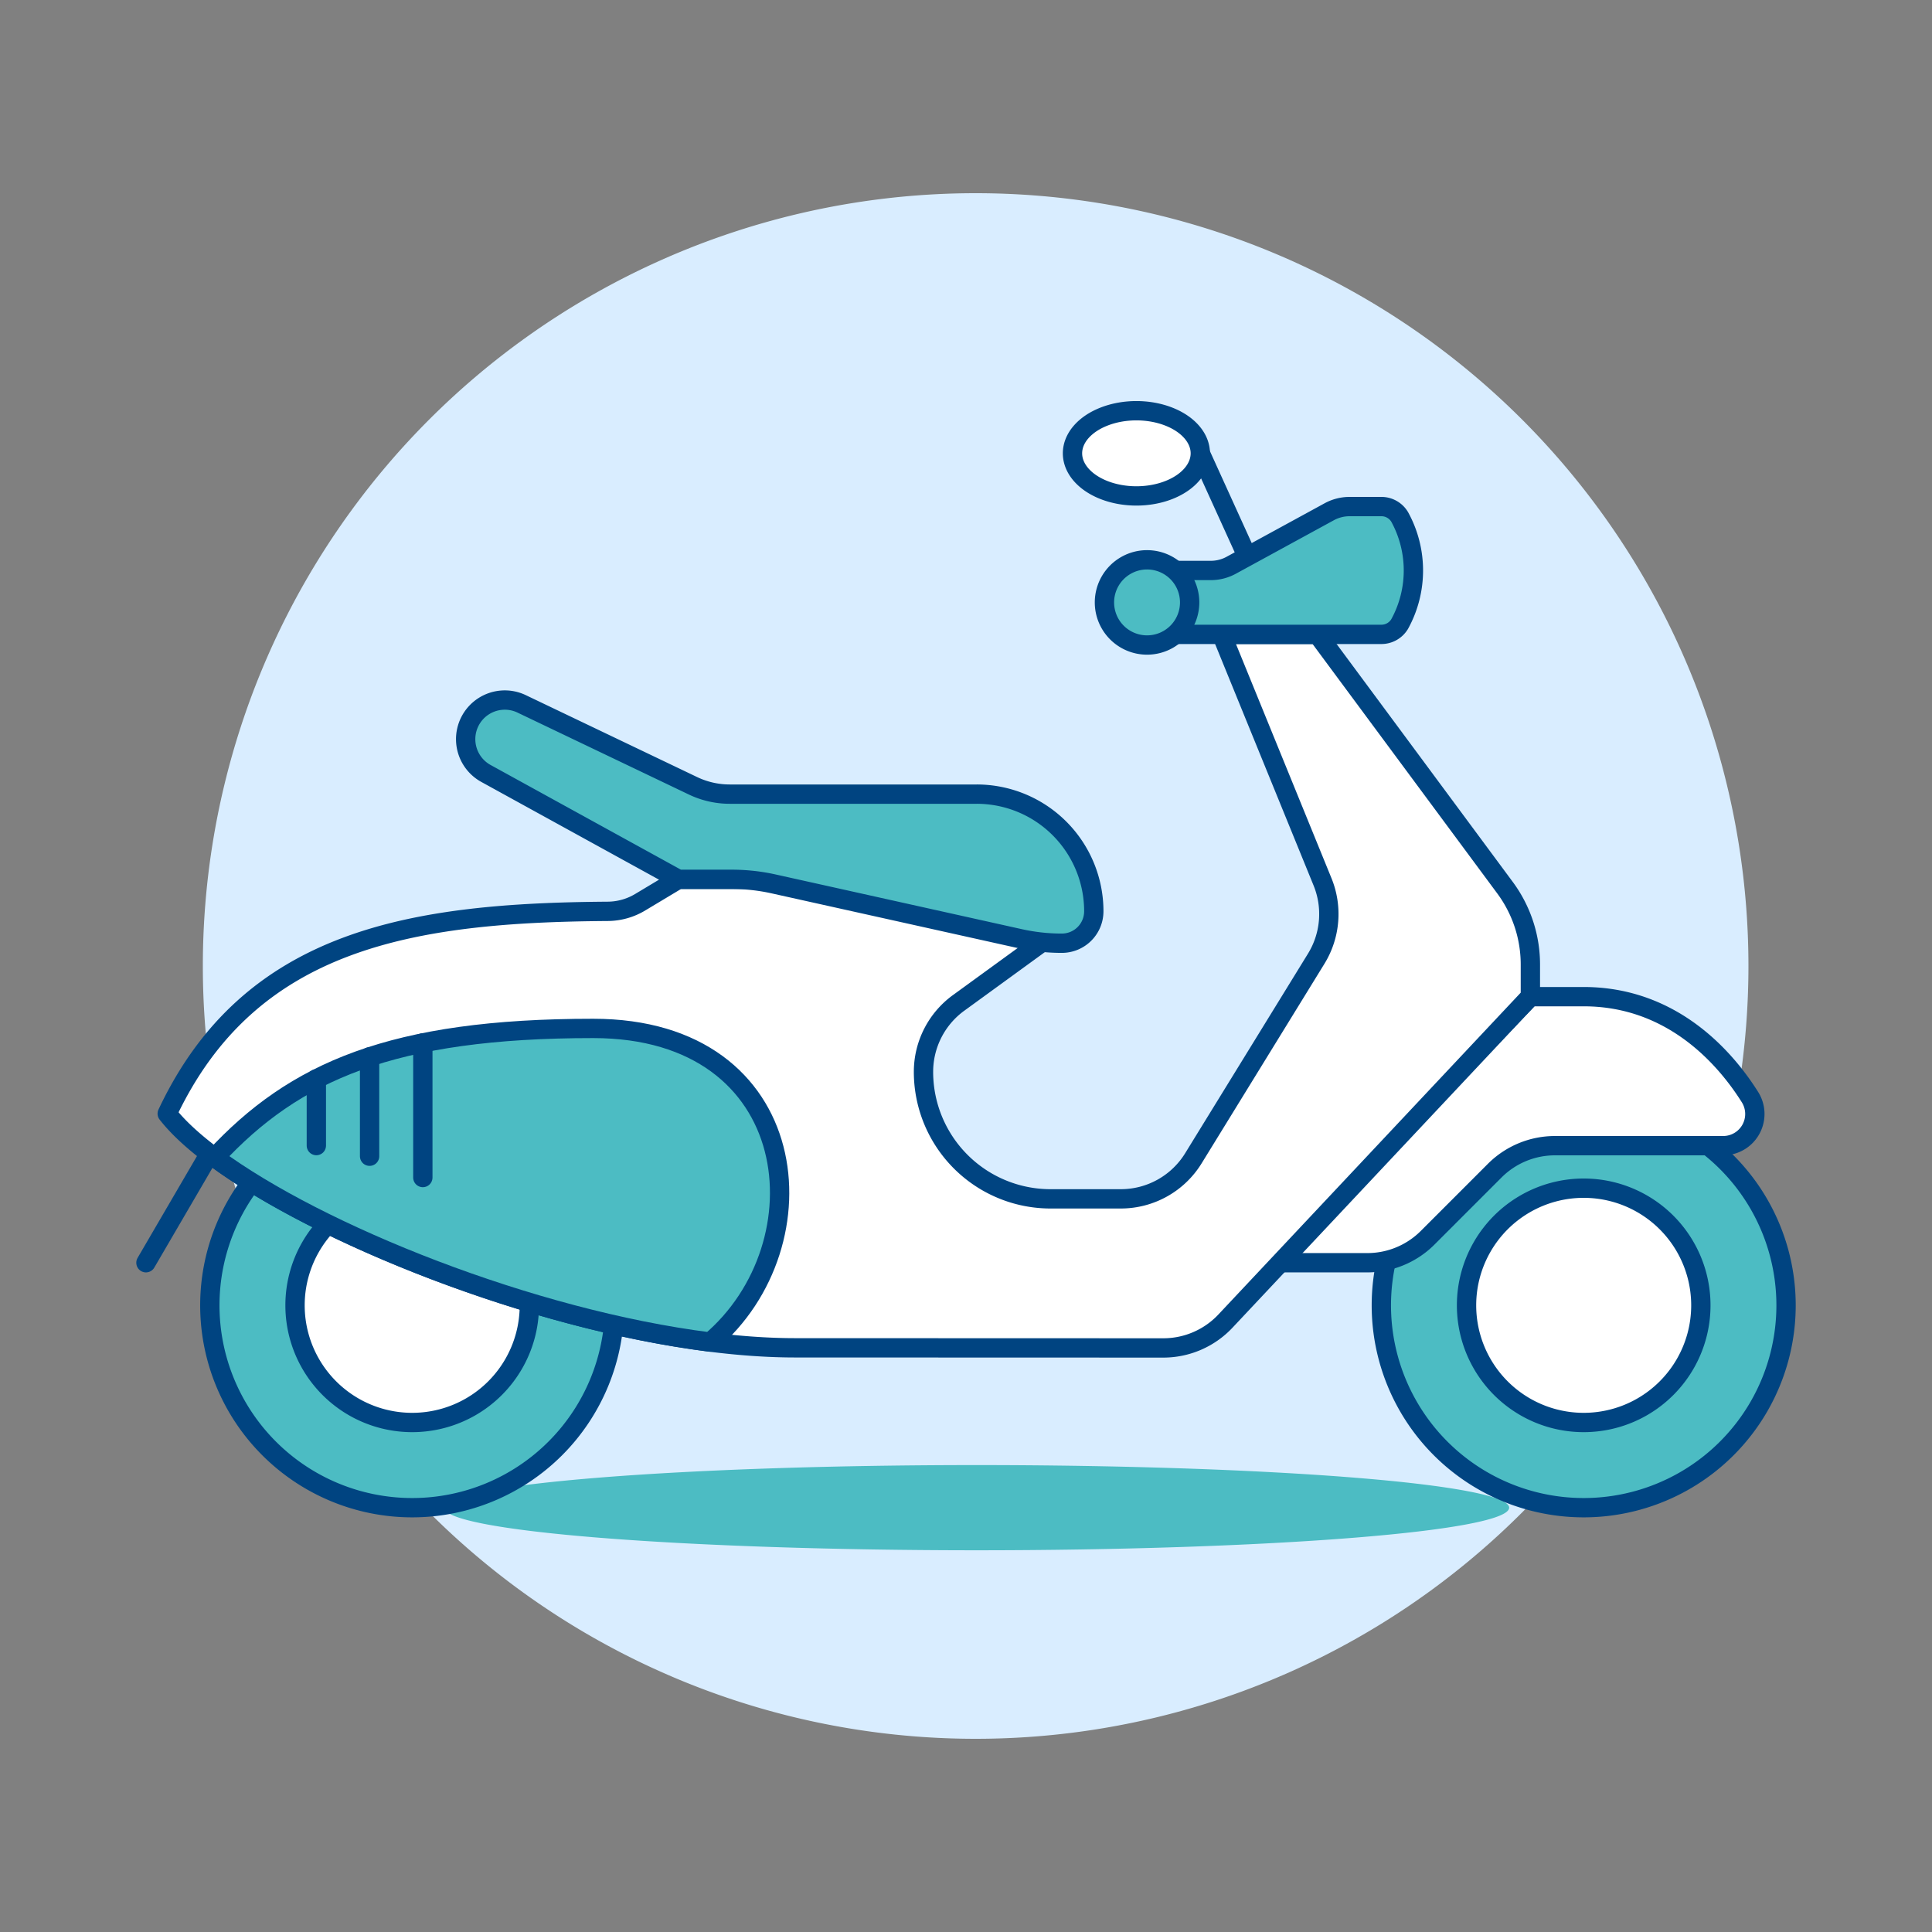 <svg viewBox="0 0 100 100" height="100" width="100" xmlns="http://www.w3.org/2000/svg"><rect x="0" y="0" width="100" height="100" fill="#808080" stroke="none"/><path d="M10.499 50.000 A40.000 40.000 0 1 0 90.499 50.000 A40.000 40.000 0 1 0 10.499 50.000 Z" fill="#d9edff"/><path d="M22.988 78.037 A27.563 2.205 0 1 0 78.114 78.037 A27.563 2.205 0 1 0 22.988 78.037 Z" fill="#4cbcc3"/><path d="M62.128 23.464L64.884 29.527" fill="none" stroke="#004481" stroke-linecap="round" stroke-linejoin="round"/><path d="M10.861 67.564 A10.474 10.474 0 1 0 31.809 67.564 A10.474 10.474 0 1 0 10.861 67.564 Z" fill="#4cbcc3"/><path d="M10.861 67.564 A10.474 10.474 0 1 0 31.809 67.564 A10.474 10.474 0 1 0 10.861 67.564 Z" fill="none" stroke="#004481" stroke-linecap="round" stroke-linejoin="round"/><path d="M10.848 59.711L7.554 65.359" fill="none" stroke="#004481" stroke-linecap="round" stroke-linejoin="round"/><path d="M71.498 67.564 A10.474 10.474 0 1 0 92.446 67.564 A10.474 10.474 0 1 0 71.498 67.564 Z" fill="#4cbcc3"/><path d="M71.498 67.564 A10.474 10.474 0 1 0 92.446 67.564 A10.474 10.474 0 1 0 71.498 67.564 Z" fill="none" stroke="#004481"/><path d="M75.908 67.564 A6.064 6.064 0 1 0 88.036 67.564 A6.064 6.064 0 1 0 75.908 67.564 Z" fill="#ffffff" stroke="#004481"/><path d="M15.271 67.564 A6.064 6.064 0 1 0 27.399 67.564 A6.064 6.064 0 1 0 15.271 67.564 Z" fill="#ffffff" stroke="#004481"/><path d="M65.986,65.359h4.789a4.411,4.411,0,0,0,3.118-1.292l3.48-3.481A4.41,4.41,0,0,1,80.492,59.3h8.7a1.64,1.64,0,0,0,1.387-2.513c-1.221-1.943-3.963-5.2-8.609-5.2H79.216Z" fill="#ffffff"/><path d="M65.986,65.359h4.789a4.411,4.411,0,0,0,3.118-1.292l3.48-3.481A4.41,4.41,0,0,1,80.492,59.3h8.7a1.64,1.64,0,0,0,1.387-2.513c-1.221-1.943-3.963-5.2-8.609-5.2H79.216Z" fill="none" stroke="#004481" stroke-linecap="round" stroke-linejoin="round"/><path d="M68.191,32.835,77.9,45.947a6.684,6.684,0,0,1,1.312,3.977v1.654l-15.782,16.8a4.409,4.409,0,0,1-3.215,1.391L41.18,69.763C29.6,69.769,12.515,62.6,8.656,57.642c4.283-9.1,12.726-10.4,22.8-10.471a3.3,3.3,0,0,0,1.677-.47l1.979-1.187H47.8l6.064,3.308-4.248,3.089A4.409,4.409,0,0,0,47.8,55.477a6.574,6.574,0,0,0,6.574,6.575h3.64a4.41,4.41,0,0,0,3.756-2.1l6.357-10.33a4.412,4.412,0,0,0,.328-3.975L63.23,32.835Z" fill="#ffffff"/><path d="M68.191,32.835,77.9,45.947a6.684,6.684,0,0,1,1.312,3.977v1.654l-15.782,16.8a4.409,4.409,0,0,1-3.215,1.391L41.18,69.763C29.6,69.769,12.515,62.6,8.656,57.642c4.283-9.1,12.726-10.4,22.8-10.471a3.3,3.3,0,0,0,1.677-.47l1.979-1.187H47.8l6.064,3.308-4.248,3.089A4.409,4.409,0,0,0,47.8,55.477a6.574,6.574,0,0,0,6.574,6.575h3.64a4.41,4.41,0,0,0,3.756-2.1l6.357-10.33a4.412,4.412,0,0,0,.328-3.975L63.23,32.835Z" fill="none" stroke="#004481" stroke-linecap="round" stroke-linejoin="round"/><path d="M68.8,26.489a2.2,2.2,0,0,1,1.056-.269H71.5a1.1,1.1,0,0,1,.948.538,5.76,5.76,0,0,1,0,5.539,1.1,1.1,0,0,1-.948.538H59.371V29.527h3.3a2.2,2.2,0,0,0,1.056-.269Z" fill="#4cbcc3"/><path d="M68.8,26.489a2.2,2.2,0,0,1,1.056-.269H71.5a1.1,1.1,0,0,1,.948.538,5.76,5.76,0,0,1,0,5.539,1.1,1.1,0,0,1-.948.538H59.371V29.527h3.3a2.2,2.2,0,0,0,1.056-.269Z" fill="none" stroke="#004481" stroke-linecap="round" stroke-linejoin="round"/><path d="M57.166 31.181 A2.205 2.205 0 1 0 61.576 31.181 A2.205 2.205 0 1 0 57.166 31.181 Z" fill="#4cbcc3" stroke="#004481" stroke-linecap="round" stroke-linejoin="round"/><path d="M35.868,40.672a4.41,4.41,0,0,0,1.9.432H50.551a6.063,6.063,0,0,1,6.064,6.063,1.653,1.653,0,0,1-1.654,1.654,10.031,10.031,0,0,1-2.178-.239L40.051,45.753a10.04,10.04,0,0,0-2.179-.239H35.116L25.14,40.027a2.025,2.025,0,0,1,1.85-3.6Z" fill="#4cbcc3"/><path d="M35.868,40.672a4.41,4.41,0,0,0,1.9.432H50.551a6.063,6.063,0,0,1,6.064,6.063,1.653,1.653,0,0,1-1.654,1.654,10.031,10.031,0,0,1-2.178-.239L40.051,45.753a10.04,10.04,0,0,0-2.179-.239H35.116L25.14,40.027a2.025,2.025,0,0,1,1.85-3.6Z" fill="none" stroke="#004481" stroke-linecap="round" stroke-linejoin="round"/><path d="M55.512 23.464 A3.308 2.205 0 1 0 62.128 23.464 A3.308 2.205 0 1 0 55.512 23.464 Z" fill="#ffffff" stroke="#004481" stroke-linecap="round" stroke-linejoin="round"/><path d="M30.706,53.231c-10.407,0-15.467,2.228-19.588,6.683,5.36,3.964,16.374,8.382,25.644,9.551C42.716,64.432,41.64,53.231,30.706,53.231Z" fill="#4cbcc3"/><path d="M30.706,53.231c-10.407,0-15.467,2.228-19.588,6.683,5.36,3.964,16.374,8.382,25.644,9.551C42.716,64.432,41.64,53.231,30.706,53.231Z" fill="none" stroke="#004481" stroke-linecap="round" stroke-linejoin="round"/><path d="M16.374 55.846L16.374 59.295" fill="none" stroke="#004481" stroke-linecap="round" stroke-linejoin="round"/><path d="M19.13 54.703L19.13 59.846" fill="none" stroke="#004481" stroke-linecap="round" stroke-linejoin="round"/><path d="M21.886 53.98L21.886 60.949" fill="none" stroke="#004481" stroke-linecap="round" stroke-linejoin="round"/></svg>